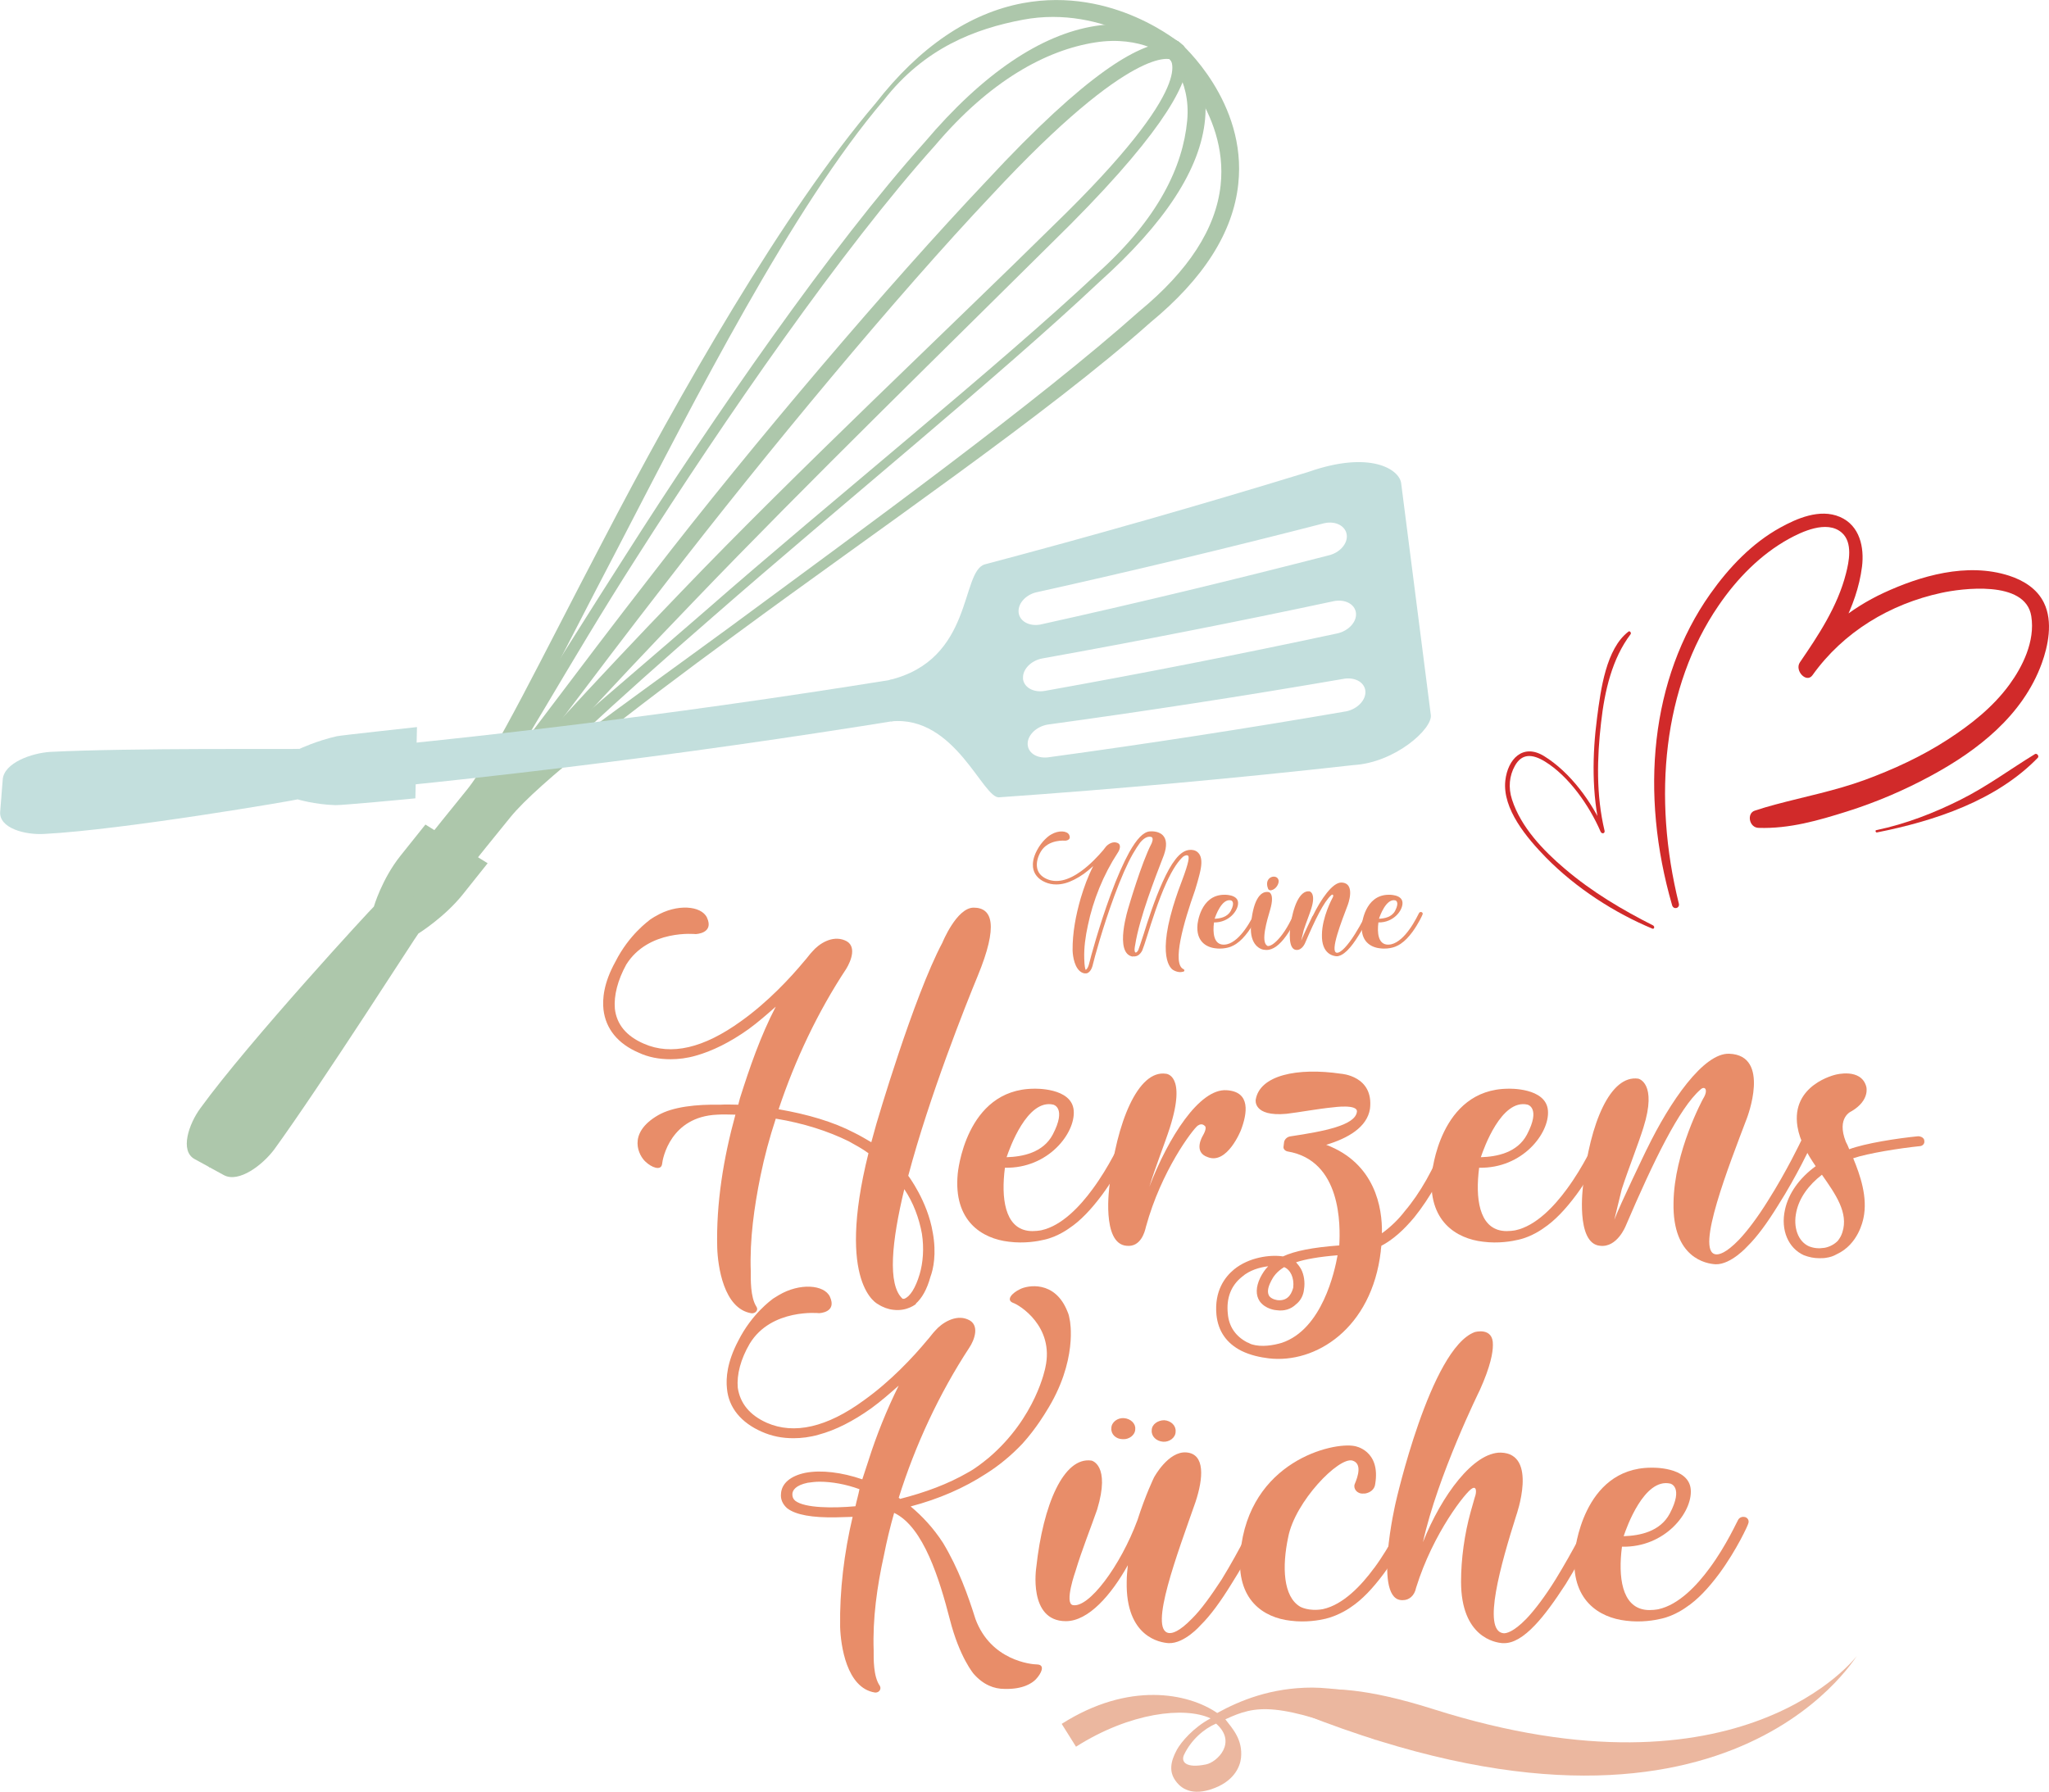 <?xml version="1.0" encoding="UTF-8"?><svg id="a" xmlns="http://www.w3.org/2000/svg" viewBox="0 0 216.21 189.12"><defs><style>.b{fill:#e88d69;}.c{fill:#c3dfdd;}.d{fill:#d12a2a;}.e{fill:#ebb79f;}.f{fill:#adc7ab;}</style></defs><path class="e" d="M195.95,174.77h0c-.28.21-14.44,24.4-60.52,5.3,0,0,1.6-4.19,15.83.33,32.68,10.36,44.63-5.58,44.69-5.63Z"/><path class="e" d="M138.48,178.12c1.99,0,5.85.59,8.28,1.07l-1.55,4.45c-10.53-4.08-12.64-3.69-15.91-2.17.8,1.03,1.85,2.17,1.65,4.08-.1.91-.73,2.54-3.23,3.33-2.31.73-3.32-.4-3.71-.97-.62-.9-.55-1.9.18-3.24.45-.81,1.73-2.33,3.55-3.3-2.72-1.27-8.49-.64-14.2,2.99l-1.51-2.41c7.07-4.5,13.33-3.26,16.41-1.15,2.37-1.3,5.66-2.68,10.04-2.68ZM127.26,186.23c1.17-.24,3.33-2.32,1.06-4.31-1.3.56-2.63,1.72-3.38,3.29-.33.7.11,1.47,2.32,1.02Z"/><path class="b" d="M119.55,100.97c-2.06-.29-.46-5.23-.46-5.23,0,0,1.36-4.67,2.41-6.69,0,0,.31-.63-.04-.72-.38-.09-.78.15-1.16.61-.21.28-.46.67-.76,1.18-.61,1.07-1.26,2.57-1.95,4.43-1.24,3.34-2.14,6.69-2.25,7.17-.12.57-.34.89-.63,1-.06.02-.13.02-.19.02-.13,0-.23-.04-.31-.07-.82-.37-1.01-1.74-1.03-2.35-.02-1.85.34-3.73.86-5.53.34-1.13.76-2.31,1.32-3.38-.31.28-.65.57-1.01.83-.69.48-1.34.81-1.95.98-.34.09-.63.13-.94.13-.4,0-.8-.07-1.18-.24-.76-.33-1.2-.89-1.28-1.59-.04-.39,0-.98.42-1.77.52-1,1.24-1.5,1.3-1.55,0,0,.13-.09.21-.13.78-.46,1.68-.39,1.89.05.27.59-.42.61-.42.61,0,0-1.76-.18-2.56,1.13-.34.57-.48,1.15-.42,1.63.06.57.42,1.02,1.05,1.29,1.01.44,2.23.17,3.61-.83.97-.7,1.81-1.61,2.33-2.22.08-.11.19-.24.27-.35.25-.3.76-.61,1.22-.42.48.18.23.78.04,1.05-1.51,2.31-2.6,5.01-3.15,7.67-.25,1.15-.42,2.33-.38,3.51.02.24,0,.79.15,1.18.06-.04.25-.15.38-.72.11-.48,1.01-3.84,2.25-7.21.69-1.88,1.37-3.4,1.97-4.49.8-1.42,1.49-2.14,2.16-2.2.08,0,.9-.09,1.39.42.4.42.44,1.13.1,2.09,0,0-.12.33-.15.39-.67,1.74-2.44,6.23-2.88,9.11,0,0-.17.72.06.78.1,0,.21-.15.27-.26.08-.2.29-.83.55-1.63.46-1.48,1.18-3.71,2.02-5.56.46-1.02.9-1.81,1.34-2.37.52-.68,1.05-1.02,1.6-1.02.08,0,.5-.02.8.29.34.33.42.89.29,1.66-.13.79-.61,2.31-.61,2.31-1.2,3.38-2.46,7.76-1.22,8.33.13.05.13.22,0,.26-.15.04-.32.07-.5.04-.17-.02-.38-.09-.57-.2,0,0-1.78-.81-.04-6.67,0,0,.38-1.29.92-2.68.8-2.12.84-2.68.63-2.75-.17-.07-.4.07-.48.13-.46.41-1.07,1.22-1.79,2.81-.82,1.81-1.53,4.05-1.99,5.52-.23.74-.42,1.31-.53,1.57,0,0-.12.26-.34.44-.15.13-.38.22-.67.18Z"/><path class="b" d="M129.45,99.67c.76-.17,1.43-.89,1.89-1.52.63-.85,1.03-1.76,1.05-1.77.04-.09.15-.15.27-.11.1.04.15.15.1.24,0,.04-.42.96-1.07,1.85-.4.54-.8.96-1.22,1.24,0,0-.42.31-.92.42-.23.06-.74.15-1.3.07-.99-.11-2.06-.76-1.89-2.51,0,0,.27-3.12,2.81-3.14,0,0,1.41-.06,1.47.81.06.83-.95,2.14-2.54,2.11-.15,1.13,0,2.2.84,2.33.23.04.5-.02.5-.02ZM128.17,96.97c.59-.02,1.34-.17,1.7-.83.53-1,.02-1.11.02-1.11-.97-.22-1.62,1.63-1.72,1.94Z"/><path class="b" d="M136.96,96.51s-.4.96-.99,1.9c-.71,1.09-1.39,1.7-2.06,1.83-.04,0-.17.04-.38.02-.55,0-1.66-.52-1.53-2.55.17-2.42.88-3.75,1.89-3.55,0,0,.63.13.15,1.81-.36,1.22-1.01,3.4-.34,3.84.06.06.17.04.25.02.21-.06.42-.2.65-.41.31-.28.65-.68.99-1.2.59-.91.97-1.83.97-1.85.04-.09.17-.15.27-.11.11.04.17.15.13.24ZM133.81,93.8c-.1-.22-.19-.67.02-.96.29-.44.99-.43,1.09.09.06.31-.25.94-.8,1.04-.15.02-.27-.06-.32-.17Z"/><path class="b" d="M138.52,96.68c.86-1.77,2.1-3.57,3.04-3.53,1.55.06.65,2.38.65,2.38-.65,1.72-1.91,4.92-1.16,5.03.13.02.38-.04.86-.54.31-.33.69-.83,1.07-1.44.69-1.09,1.22-2.2,1.22-2.2.04-.09.17-.15.27-.11.1.06.17.15.1.26,0,0-.52,1.13-1.22,2.22-.4.65-.78,1.16-1.13,1.51,0,0-.61.68-1.18.67-.34-.02-1.6-.22-1.55-2.27.02-1.88,1.09-3.84,1.09-3.84.21-.33.06-.5-.11-.33-.78.68-1.72,2.62-2.75,5.03,0,0-.32.81-.95.74-.92-.07-.63-2.24-.63-2.24.25-2.31,1.01-4.08,2.04-3.94,0,0,.71.15.19,1.81-.19.61-.55,1.5-.8,2.27,0,0-.29,1.2-.27,1.13.19-.52,1.2-2.61,1.2-2.61Z"/><path class="b" d="M146.79,99.67c.76-.17,1.43-.89,1.89-1.52.63-.85,1.03-1.76,1.05-1.77.04-.09.15-.15.27-.11.11.04.15.15.11.24,0,.04-.42.96-1.07,1.85-.4.54-.8.96-1.22,1.24,0,0-.42.31-.92.42-.23.06-.73.15-1.3.07-.99-.11-2.06-.76-1.89-2.51,0,0,.27-3.12,2.81-3.14,0,0,1.41-.06,1.47.81.06.83-.94,2.14-2.54,2.11-.15,1.13,0,2.2.84,2.33.23.04.5-.02.5-.02ZM145.51,96.97c.59-.02,1.34-.17,1.7-.83.52-1,.02-1.11.02-1.11-.96-.22-1.62,1.63-1.72,1.94Z"/><path class="b" d="M98.42,130.06c.42,2.27.06,3.91-.24,4.7-.36,1.32-.9,2.27-1.56,2.85h.06s-.96.84-2.46.63c-.48-.05-1.08-.26-1.56-.58,0,0-4.5-2.01-1.02-15.94-.66-.48-1.32-.84-2.1-1.27-2.16-1.06-4.74-1.9-7.68-2.38-.66,2.01-1.2,4.01-1.62,6.07-.66,3.27-1.14,6.65-1.02,10.03,0,.79-.06,2.75.6,3.75.24.37-.12.74-.54.69-2.94-.48-3.54-5.02-3.6-6.92-.12-4.7.66-9.45,1.92-14.04-.6,0-1.26-.05-1.92,0-4.92.21-5.76,4.59-5.82,5.23-.12.74-1.14.32-1.74-.26-.66-.58-2.04-2.96,1.32-4.91,1.56-.9,4.08-1.16,6.54-1.11.66-.05,1.32,0,1.92,0,.06-.21.12-.48.18-.69,1.02-3.22,2.16-6.55,3.78-9.66-.9.79-1.86,1.64-2.88,2.38-1.92,1.37-3.84,2.32-5.58,2.8-.9.26-1.8.37-2.64.37-1.2,0-2.34-.21-3.36-.69-2.22-.95-3.48-2.53-3.72-4.54-.12-1.11,0-2.8,1.26-5.07,1.44-2.85,3.48-4.28,3.66-4.44,0,0,.48-.32.6-.37,2.22-1.32,4.8-1.11,5.4.16.78,1.69-1.2,1.74-1.2,1.74,0,0-4.98-.53-7.32,3.22-.9,1.64-1.32,3.27-1.2,4.65.18,1.64,1.2,2.9,3.06,3.7,2.88,1.27,6.3.48,10.26-2.38,2.82-2.01,5.22-4.59,6.66-6.33.3-.32.54-.69.84-1,.72-.85,2.1-1.74,3.42-1.21,1.38.53.66,2.22.18,3.01-3,4.54-5.4,9.61-7.14,14.83,3.06.53,5.76,1.32,7.98,2.48.66.32,1.26.69,1.8,1,.18-.63.36-1.27.54-1.95,0,0,3.9-13.36,6.96-19.11,0,0,1.5-3.7,3.3-3.7,1.98,0,2.64,1.85.42,7.23-1.2,2.9-5.1,12.67-7.32,21.07,0,0,2.04,2.69,2.58,5.97ZM95.42,125.52c-1.32,5.49-1.8,10.08-.18,11.56h.18c.6-.21,1.2-1.16,1.62-2.59.36-1.21.48-2.75.24-4.28-.3-1.64-.9-3.27-1.86-4.7Z"/><path class="b" d="M109.88,129.85c2.16-.47,4.08-2.53,5.4-4.33,1.8-2.43,2.94-5.02,3-5.07.12-.26.42-.42.78-.32.3.11.42.42.3.69,0,.11-1.2,2.75-3.06,5.28-1.14,1.53-2.28,2.75-3.48,3.54,0,0-1.2.9-2.64,1.21-.66.16-2.1.42-3.72.21-2.82-.32-5.88-2.17-5.4-7.18,0,0,.78-8.92,8.04-8.97,0,0,4.02-.16,4.2,2.32.18,2.38-2.7,6.12-7.26,6.02-.42,3.22,0,6.28,2.4,6.65.66.11,1.44-.05,1.44-.05ZM106.22,122.14c1.68-.05,3.84-.47,4.86-2.38,1.5-2.85.06-3.17.06-3.17-2.76-.63-4.62,4.65-4.92,5.54Z"/><path class="b" d="M130.94,119.29s-1.44,3.64-3.48,2.85c-1.62-.53-.54-2.27-.54-2.27.36-.63.36-.95.18-1.06-.24-.21-.48-.16-.72,0-.54.42-3.84,4.75-5.46,10.67-.12.53-.54,2.17-2.04,2.01-2.7-.21-1.8-6.39-1.8-6.39.72-6.6,3-12.2,5.94-11.77,0,0,2.22.05.42,5.7-.54,1.69-1.5,4.06-2.16,6.23,1.98-5.17,5.28-10.4,8.16-10.19,2.58.16,2.16,2.48,1.5,4.22Z"/><path class="b" d="M153.56,120.72c-1.14,3.01-2.7,5.75-4.32,7.76-1.14,1.37-2.28,2.38-3.48,3.01-.06.37-.06.58-.06.58-.96,8.18-6.9,11.88-11.82,11.3-.9-.11-1.92-.32-2.88-.79-1.56-.79-2.46-2.06-2.64-3.8-.24-2.53.9-4.01,1.86-4.8,1.56-1.27,3.78-1.58,5.16-1.37,1.26-.58,3.12-.95,5.94-1.16.12-2.11.24-8.97-5.46-9.92-.24-.05-.48-.26-.42-.53l.06-.48c.06-.26.3-.53.66-.58,3.54-.53,6.84-1.16,7.02-2.59.12-.84-2.46-.48-2.46-.48-1.68.16-3.6.53-4.98.69-3.54.32-3.24-1.48-3.24-1.48.42-2.59,4.38-3.43,9-2.75,0,0,3.48.21,3.06,3.7-.3,1.95-2.34,3.12-4.62,3.8,5.16,1.95,5.94,6.65,5.88,9.34.96-.69,1.8-1.53,2.4-2.32,1.62-1.9,3.12-4.54,4.2-7.44.12-.26.42-.42.78-.32.3.05.48.37.36.63ZM141.14,132.49c-1.98.16-3.42.42-4.38.74.18.21.36.42.54.74.3.58.42,1.37.3,2.11-.06.63-.36,1.21-.84,1.58-.54.53-1.26.74-2.04.63-.12,0-1.2-.11-1.8-.95-.42-.63-.42-1.48.06-2.48.24-.47.48-.84.84-1.21-.9.11-1.98.42-2.76,1.11-1.14.9-1.68,2.22-1.5,3.91.12,1.37.84,2.38,2.04,3.01.18.05.3.16.48.21,1.02.32,2.28.11,3.18-.16,4.26-1.43,5.58-7.55,5.88-9.24ZM134.12,135.23c-.36.69-.42,1.21-.18,1.58.3.37.9.42.9.42,1.2.11,1.5-.9,1.62-1.32.12-1.06-.3-1.9-.96-2.17-.78.48-1.14,1-1.38,1.48Z"/><path class="b" d="M159.92,129.85c2.16-.47,4.08-2.53,5.4-4.33,1.8-2.43,2.94-5.02,3-5.07.12-.26.42-.42.78-.32.3.11.42.42.3.69,0,.11-1.2,2.75-3.06,5.28-1.14,1.53-2.28,2.75-3.48,3.54,0,0-1.2.9-2.64,1.21-.66.16-2.1.42-3.72.21-2.82-.32-5.88-2.17-5.4-7.18,0,0,.78-8.92,8.04-8.97,0,0,4.02-.16,4.2,2.32.18,2.38-2.7,6.12-7.26,6.02-.42,3.22,0,6.28,2.4,6.65.66.11,1.44-.05,1.44-.05ZM156.26,122.14c1.68-.05,3.84-.47,4.86-2.38,1.5-2.85.06-3.17.06-3.17-2.76-.63-4.62,4.65-4.92,5.54Z"/><path class="b" d="M173.77,121.3c2.46-5.07,6-10.19,8.7-10.08,4.44.16,1.86,6.81,1.86,6.81-1.86,4.91-5.46,14.04-3.3,14.36.36.05,1.08-.11,2.46-1.53.9-.95,1.98-2.38,3.06-4.12,1.98-3.12,3.48-6.28,3.48-6.28.12-.26.48-.42.78-.32.3.16.48.42.3.74,0,0-1.5,3.22-3.48,6.33-1.14,1.85-2.22,3.33-3.24,4.33,0,0-1.74,1.95-3.36,1.9-.96-.05-4.56-.63-4.44-6.49.06-5.38,3.12-10.98,3.12-10.98.6-.95.18-1.43-.3-.95-2.22,1.95-4.92,7.5-7.86,14.36,0,0-.9,2.32-2.7,2.11-2.64-.21-1.8-6.39-1.8-6.39.72-6.6,2.88-11.67,5.82-11.25,0,0,2.04.42.54,5.17-.54,1.74-1.56,4.28-2.28,6.49,0,0-.84,3.43-.78,3.22.54-1.48,3.42-7.44,3.42-7.44Z"/><path class="b" d="M202.51,120.98c-2.04.21-5.4.74-6.96,1.27.72,1.74,1.56,4.12,1.08,6.33-.06.26-.54,2.75-2.82,3.8-.36.21-.72.32-1.08.37-.24.05-.48.05-.78.05-.54,0-1.08-.11-1.62-.32-1.62-.74-2.46-2.64-1.98-4.8.36-1.69,1.5-3.33,3.24-4.59-.9-1.32-1.68-2.69-1.92-4.17-.72-4.44,4.02-5.49,4.02-5.49,0,0,2.7-.74,3.24,1.27,0,0,.42,1.42-1.56,2.59,0,0-1.62.63-.6,3.22.12.21.24.48.36.79,1.68-.63,5.1-1.16,7.26-1.37.36,0,.66.21.66.47.06.32-.18.58-.54.58ZM193.93,130.96c.24-.32.36-.53.48-.9.66-2.06-.72-4.01-2.16-6.07-1.44,1.11-2.4,2.48-2.7,3.91-.36,1.64.18,3.12,1.32,3.64.54.21,1.02.26,1.68.16.54-.11,1.02-.37,1.38-.74Z"/><path class="b" d="M91.65,154.12c.84-2.64,1.92-5.33,3.18-7.87-.9.79-1.86,1.64-2.88,2.38-1.92,1.37-3.78,2.32-5.58,2.8-.9.26-1.8.37-2.64.37-1.2,0-2.28-.21-3.36-.69-2.16-.95-3.48-2.53-3.66-4.54-.12-1.11,0-2.8,1.2-5.07,1.44-2.85,3.48-4.28,3.66-4.43,0,0,.42-.26.6-.37,2.22-1.32,4.8-1.11,5.4.16.78,1.69-1.14,1.74-1.14,1.74,0,0-5.04-.53-7.32,3.22-.96,1.64-1.38,3.27-1.26,4.65.24,1.64,1.26,2.9,3.06,3.7,2.88,1.27,6.36.48,10.26-2.38,2.82-2.01,5.22-4.59,6.66-6.33.3-.32.54-.69.84-1,.72-.84,2.16-1.74,3.42-1.21,1.38.53.72,2.22.18,3.01-3.18,4.86-5.7,10.29-7.44,15.84.06,0,.12.05.12.11,2.7-.69,5.1-1.58,7.2-2.8.78-.42,1.5-1,2.16-1.53,5.04-4.28,6-9.56,6-9.56.96-4.33-2.76-6.6-3.42-6.81-.78-.32-.06-1.06.72-1.43.78-.42,3.72-1,5.04,2.38.12.26.18.53.24.9,0,0,.9,4.28-2.52,9.66,0,0-1.02,1.74-2.46,3.33-1.14,1.21-2.46,2.32-3.9,3.22-2.28,1.48-4.92,2.64-7.92,3.43,1.2,1,2.4,2.27,3.42,3.85,1.62,2.69,2.64,5.54,3.42,8.03,1.62,4.38,5.88,4.8,6.54,4.8.84.05.42.95-.18,1.58-.36.37-1.32,1.06-3.3,1-1.08,0-2.22-.42-3.24-1.58,0,0-1.5-1.74-2.52-5.75-1.08-4.17-2.76-9.77-5.88-11.25-.42,1.48-.78,2.96-1.08,4.49-.72,3.27-1.2,6.65-1.08,10.03,0,.79-.06,2.75.66,3.75.18.37-.12.74-.54.69-3-.48-3.6-5.02-3.66-6.92-.06-3.85.42-7.81,1.32-11.62-.48,0-1.14.05-1.74.05-2.52.05-4.26-.26-5.16-.95-.48-.42-.72-.95-.66-1.53.06-1.11,1.02-1.9,2.58-2.22,1.68-.32,3.84-.05,6,.69l.66-2.01ZM90.27,158.97c.12-.58.3-1.16.42-1.79-1.44-.53-2.94-.79-4.2-.79-.42,0-.84.05-1.26.11-1.26.26-1.62.79-1.62,1.21,0,.26.06.48.3.69,1.02.79,4.02.79,6.36.58Z"/><path class="b" d="M133.47,160.87c-.06,0-1.56,3.22-3.54,6.33-1.14,1.85-2.22,3.33-3.24,4.33,0,0-1.68,1.95-3.36,1.9-.9-.05-4.56-.63-4.44-6.49,0-.58.06-1.16.12-1.74-1.74,3.12-4.14,5.91-6.54,5.91-4.02,0-3.12-5.7-3.12-5.7.72-6.6,2.88-11.67,5.82-11.25,0,0,2.04.42.6,5.17-.6,1.74-1.62,4.28-2.28,6.49,0,0-1.2,3.38-.3,3.59,1.68.37,5.04-4.12,6.84-8.98.84-2.64,1.74-4.49,1.74-4.49,0,0,1.5-2.8,3.42-2.64,1.98.16,1.8,2.69.96,5.23-1.86,5.33-4.98,13.52-2.82,13.83.36.05,1.08-.11,2.46-1.53.96-.95,1.98-2.38,3.12-4.12,1.92-3.12,3.42-6.28,3.42-6.28.12-.26.48-.42.78-.32.3.16.48.42.36.74ZM119.79,150.84c0,.63-.66,1.11-1.32,1.06-.72,0-1.26-.53-1.2-1.16,0-.63.66-1.11,1.32-1.06.72.05,1.26.58,1.2,1.16ZM124.05,151.11c0,.63-.66,1.11-1.32,1.06-.72-.05-1.26-.58-1.2-1.21,0-.63.66-1.06,1.32-1.06.72.05,1.26.58,1.2,1.21Z"/><path class="b" d="M144.99,165.52c1.8-2.43,2.94-5.02,3-5.07.12-.26.42-.42.78-.32.3.11.42.42.3.69-.06.11-1.2,2.75-3.06,5.28-1.14,1.53-2.28,2.75-3.48,3.54,0,0-1.14.84-2.64,1.21-.66.16-2.1.42-3.72.21-2.82-.32-5.76-2.17-5.28-7.18.9-9.66,9.78-11.72,12.06-11.25,0,0,2.76.42,2.16,4.01-.06.53-.48.9-1.08,1h-.18c-.66.05-1.08-.53-.9-1,.36-.84.78-2.17-.24-2.48-1.44-.42-6.06,4.33-6.78,8.08-.66,3.11-.54,6.28,1.26,7.34,0,0,.9.53,2.4.26,2.16-.47,4.08-2.53,5.4-4.33Z"/><path class="b" d="M168.69,160.87s-1.56,3.22-3.48,6.33c-1.2,1.85-2.28,3.33-3.24,4.33-1.2,1.27-2.28,1.9-3.24,1.9h-.18c-.78-.05-4.38-.63-4.38-6.49,0-2.38.36-5.02,1.02-7.39,0,0,.24-.84.42-1.48.24-.63.18-1.27-.3-.95-.6.32-4.08,4.65-5.88,10.45-.18.9-.78,1.32-1.38,1.32-3.24.21-.78-10.29-.78-10.29,0,0,3.66-16.26,8.34-18,0,0,1.98-.58,1.92,1.37,0,.79-.24,2.22-1.38,4.75,0,0-4.44,8.98-6,16.05,1.98-4.96,5.34-9.5,8.22-9.45,3.96.11,1.62,6.65,1.62,6.65-1.62,5.12-3.6,12.09-1.38,12.41.3.05,1.08-.11,2.46-1.53.9-.95,1.98-2.38,3.06-4.12,1.92-3.12,3.48-6.28,3.48-6.28.12-.26.48-.42.78-.32.3.16.42.42.3.74Z"/><path class="b" d="M174.99,169.85c2.16-.47,4.08-2.53,5.4-4.33,1.8-2.43,2.94-5.02,3-5.07.12-.26.42-.42.78-.32.3.11.42.42.3.69,0,.11-1.2,2.75-3.06,5.28-1.14,1.53-2.28,2.75-3.48,3.54,0,0-1.2.9-2.64,1.21-.66.16-2.1.42-3.72.21-2.82-.32-5.88-2.17-5.4-7.18,0,0,.78-8.92,8.04-8.97,0,0,4.02-.16,4.2,2.32.18,2.38-2.7,6.12-7.26,6.02-.42,3.22,0,6.28,2.4,6.65.66.11,1.44-.05,1.44-.05ZM171.33,162.14c1.68-.05,3.84-.47,4.86-2.38,1.5-2.85.06-3.17.06-3.17-2.76-.63-4.62,4.65-4.92,5.54Z"/><path class="f" d="M124.85,4.81c-.3-.24-7.33-6.25-16.91-4.48-5.64,1.05-10.93,4.63-15.56,10.59-9.68,11.35-20.7,30.67-28.79,46.24-6.36,12.12-11.43,22.63-14.33,26.21-1.74,2.14-3.46,4.28-5.17,6.43-.34.42-.29.97.11,1.21.4.25,1,.1,1.33-.32,1.71-2.15,3.43-4.28,5.16-6.42,3.06-3.77,7.91-13.85,14.58-26.58,8.02-15.46,18.37-35.87,27.98-47.11,4.3-5.52,9.65-7.55,14.7-8.5,8.69-1.63,15.42,4.07,15.49,4.11.35.3.95.23,1.34-.15.39-.38.42-.93.07-1.23Z"/><path class="f" d="M124.43,4.44c-.35-.3-.95-.23-1.34.15-.39.38-.42.93-.07,1.23.08.05,6.64,5.86,5.78,13.73-.5,4.59-3.39,9.03-8.6,13.32-10.65,9.49-28.64,22.58-43.14,33.28-11.94,8.75-21.59,15.43-24.64,19.19-1.73,2.13-3.44,4.26-5.15,6.4-.33.42-.28.96.12,1.21.4.24.99.1,1.33-.32,1.7-2.13,3.41-4.26,5.14-6.38,2.88-3.55,12.53-11.07,23.87-19.37,14.55-10.73,32.92-23.26,43.63-32.82,5.62-4.62,8.75-9.51,9.3-14.62.95-8.66-5.93-14.76-6.24-15.01Z"/><path class="f" d="M124.67,4.65c-.14-.11-3.32-2.81-9.09-1.91-5.75.9-11.88,5.03-18.01,12.27-9.86,11-22.29,29.01-31.6,43.66-7.32,11.42-13.29,21.38-16.21,24.99-1.73,2.14-3.46,4.28-5.17,6.43-.34.42-.29.96.11,1.21.4.25,1,.1,1.33-.32,1.71-2.15,3.43-4.28,5.16-6.41,3.02-3.72,8.65-14.3,16.02-25.78,9.28-14.58,21.66-32.52,31.46-43.44,5.77-6.82,11.69-10.05,16.88-10.87,4.94-.78,7.68,1.53,7.71,1.55.35.3.95.23,1.34-.15.39-.38.42-.93.07-1.23Z"/><path class="f" d="M124.4,4.42c-.35-.3-.95-.23-1.34.15-.39.38-.42.94-.07,1.23.03.02,2.71,2.43,2.28,6.95-.45,4.76-2.98,10.27-9.47,16.09-10.45,9.82-28.08,23.99-41.36,35.62-10.48,9.11-19.71,16.7-22.74,20.43-1.73,2.13-3.44,4.26-5.15,6.41-.34.42-.29.96.12,1.21.4.25.99.1,1.33-.32,1.7-2.14,3.42-4.27,5.14-6.39,2.91-3.59,11.71-11.69,22.12-20.73,13.31-11.64,30.27-25.44,40.75-35.32,6.9-6.19,10.67-11.91,11.15-17.18.49-5.28-2.62-8.04-2.75-8.15Z"/><path class="f" d="M124.9,4.85c-.15-.13-.73-.53-2.06-.36-2.76.37-7.82,2.81-18.81,14.68-10.05,10.61-24.61,27.69-35.17,41.39-8.31,10.69-15.18,20.09-18.13,23.73-1.73,2.13-3.45,4.27-5.16,6.42-.33.42-.28.96.12,1.21.4.24,1,.1,1.33-.32,1.71-2.14,3.42-4.28,5.15-6.4,2.99-3.68,9.86-13.08,18.17-23.78,10.53-13.64,24.32-30.27,34.32-40.85,15.02-16.17,18.91-14.28,18.9-14.29-.04-.02-.06-.04-.06-.04.47-.46.94-.92,1.41-1.38Z"/><path class="f" d="M124.8,4.76c-.47.46-.94.92-1.41,1.38,0,0-.02-.01-.05-.05.07.07,3.52,2.5-12.22,17.74-10.28,10.16-27.21,26.06-39.25,38.64-9.49,9.84-17.44,18.57-20.43,22.26-1.73,2.13-3.45,4.27-5.16,6.41-.34.42-.29.96.11,1.21.4.25,1,.11,1.33-.32,1.7-2.14,3.42-4.27,5.14-6.39,2.94-3.63,10.86-12.32,20.3-22.12,12.03-12.55,27.53-27.65,37.79-37.85,11.45-11.18,14.19-16.47,14.36-19.06.09-1.22-.38-1.73-.53-1.86Z"/><path class="f" d="M44.89,87.03c1.12.7,2.23,1.39,3.35,2.08-8.97,11.19-17.67,22.56-26.09,34.11-.54-.29-1.07-.58-1.61-.88-1.59-.86-.62-3.71.61-5.38,5.12-7.06,18.27-21.31,18.3-21.27,0,0,.84-2.9,2.81-5.37,1.97-2.47,2.63-3.29,2.63-3.29Z"/><path class="f" d="M51.45,91.11c-1.12-.69-2.24-1.39-3.35-2.08-8.98,11.19-17.68,22.57-26.09,34.12.54.3,1.07.58,1.61.88,1.59.86,4.12-1.09,5.34-2.74,5.04-6.96,15.14-22.78,15.19-22.76,0,0,2.76-1.71,4.71-4.16,1.95-2.45,2.6-3.26,2.6-3.26Z"/><path class="c" d="M28.04,79.88c-1.37.12-2.53,1.2-2.59,2.42-.06,1.22,1.01,2.11,2.4,2,24.05-2.06,48.14-5.11,72.19-9.14-.57-1.21-1.05-2.65-1.42-4.16-23.52,3.91-47.07,6.87-70.58,8.89Z"/><path class="c" d="M43.83,84.26c.06-2.51.11-5.01.17-7.52-.64.08-7.88.85-8.47.97-2.19.5-3.92,1.33-3.92,1.33-.01.05-18.07-.11-26.3.32-1.96.12-4.87,1.15-5.02,2.9-.04.54-.09,1.08-.13,1.62,0,.06,0,.11-.01.17-.05.54-.09,1.08-.13,1.61-.15,1.76,2.64,2.48,4.64,2.36,8.37-.43,26.76-3.6,26.75-3.65,0,0,1.75.54,3.98.61.56.03,7.85-.65,8.46-.72Z"/><path class="c" d="M147.85,51c-.19-1.46-3.26-3.49-9.82-1.18-11.31,3.47-22.68,6.72-34.12,9.75-2.57.77-1.17,10.09-10.1,12.21.07,1.46.14,2.91.21,4.36,6.81-.69,9.73,8.3,11.45,8.01,12.41-.87,24.87-2,37.37-3.4,4.38-.26,8.33-3.83,8.14-5.28-1.04-8.16-2.08-16.32-3.13-24.47ZM107.48,64.58c-.06-.95.85-1.89,2.04-2.1,10.11-2.25,20.19-4.67,30.23-7.26,1.19-.26,2.24.29,2.36,1.24.11.94-.77,1.91-1.96,2.17-10.09,2.6-20.22,5.04-30.38,7.29-1.2.22-2.23-.38-2.29-1.33ZM142.05,75.08c-10.44,1.8-20.87,3.41-31.28,4.83-1.23.22-2.27-.37-2.33-1.32-.06-.95.87-1.89,2.09-2.11,10.37-1.42,20.75-3.02,31.13-4.81,1.22-.26,2.3.29,2.41,1.23.11.94-.79,1.92-2.01,2.18ZM107.95,71.59c-.06-.95.86-1.89,2.07-2.1,10.24-1.84,20.47-3.85,30.68-6.03,1.2-.26,2.27.29,2.38,1.23.11.94-.78,1.91-1.99,2.17-10.27,2.2-20.54,4.22-30.83,6.06-1.21.22-2.25-.38-2.32-1.33Z"/><path class="d" d="M177.15,95.37c-2.78-11.22-1.68-22.88,4.19-31.45,1.96-2.87,4.44-5.4,7.43-7.05,1.3-.71,3.98-2.02,5.56-.66,1.22,1.05.76,3.13.46,4.31-.88,3.49-2.95,6.59-4.86,9.38-.6.88.69,2.25,1.32,1.37,3.26-4.57,8.19-7.53,13.63-8.7,1.99-.43,8.84-1.42,9.46,2.46.43,2.67-.95,5.37-2.3,7.22-1.74,2.39-4.08,4.22-6.49,5.79-2.74,1.78-5.75,3.17-8.83,4.3-3.08,1.12-6.27,1.74-9.44,2.59-.71.19-1.41.4-2.11.63-.88.28-.61,1.79.39,1.82,3.27.11,6.34-.79,9.33-1.73,3.11-.98,6.12-2.27,8.96-3.82,4.78-2.6,9.59-6.28,11.6-11.82.65-1.8,1.21-4.37.23-6.38-.74-1.53-2.22-2.39-3.66-2.86-4.5-1.46-9.45.05-13.24,1.8-3.49,1.62-6.59,4.12-8.85,7.33.44.46.88.91,1.32,1.37,2.25-3.33,4.68-7.1,5.23-11.46.25-2.02-.22-4.34-2.33-5.25-2.14-.92-4.6.19-6.3,1.13-2.96,1.63-5.4,4.19-7.38,6.99-6.33,8.96-7.44,21.07-4.03,32.86.15.52.84.33.71-.18h0Z"/><path class="d" d="M174.48,97.7c-3.3-1.67-6.47-3.54-9.38-6.02-2.26-1.92-4.61-4.37-5.55-7.28-.42-1.28-.28-2.53.3-3.57.74-1.33,1.85-1.26,3.16-.46,2.52,1.54,4.7,4.66,5.88,7.4.13.3.5.2.42-.1-.9-3.78-.79-7.71-.37-11.36.38-3.41,1.17-6.79,3.12-9.37.1-.13-.07-.39-.22-.28-2.37,1.8-2.93,6.11-3.32,9.11-.5,3.82-.58,8.03.37,12,.14-.03.28-.07.42-.1-1.3-3.01-3.63-6.17-6.37-7.86-2.25-1.39-3.85.32-4.1,2.59-.32,2.99,2.29,6.06,4.28,8.1,3.19,3.25,7.26,5.86,11.25,7.52.17.07.26-.22.09-.31h0Z"/><path class="d" d="M198.06,87.86c6.1-1.21,12.6-3.37,16.97-7.88.17-.18-.1-.51-.3-.39-2.62,1.6-5.06,3.42-7.82,4.8-2.8,1.41-5.81,2.58-8.93,3.23-.14.03-.06.27.08.24h0Z"/></svg>